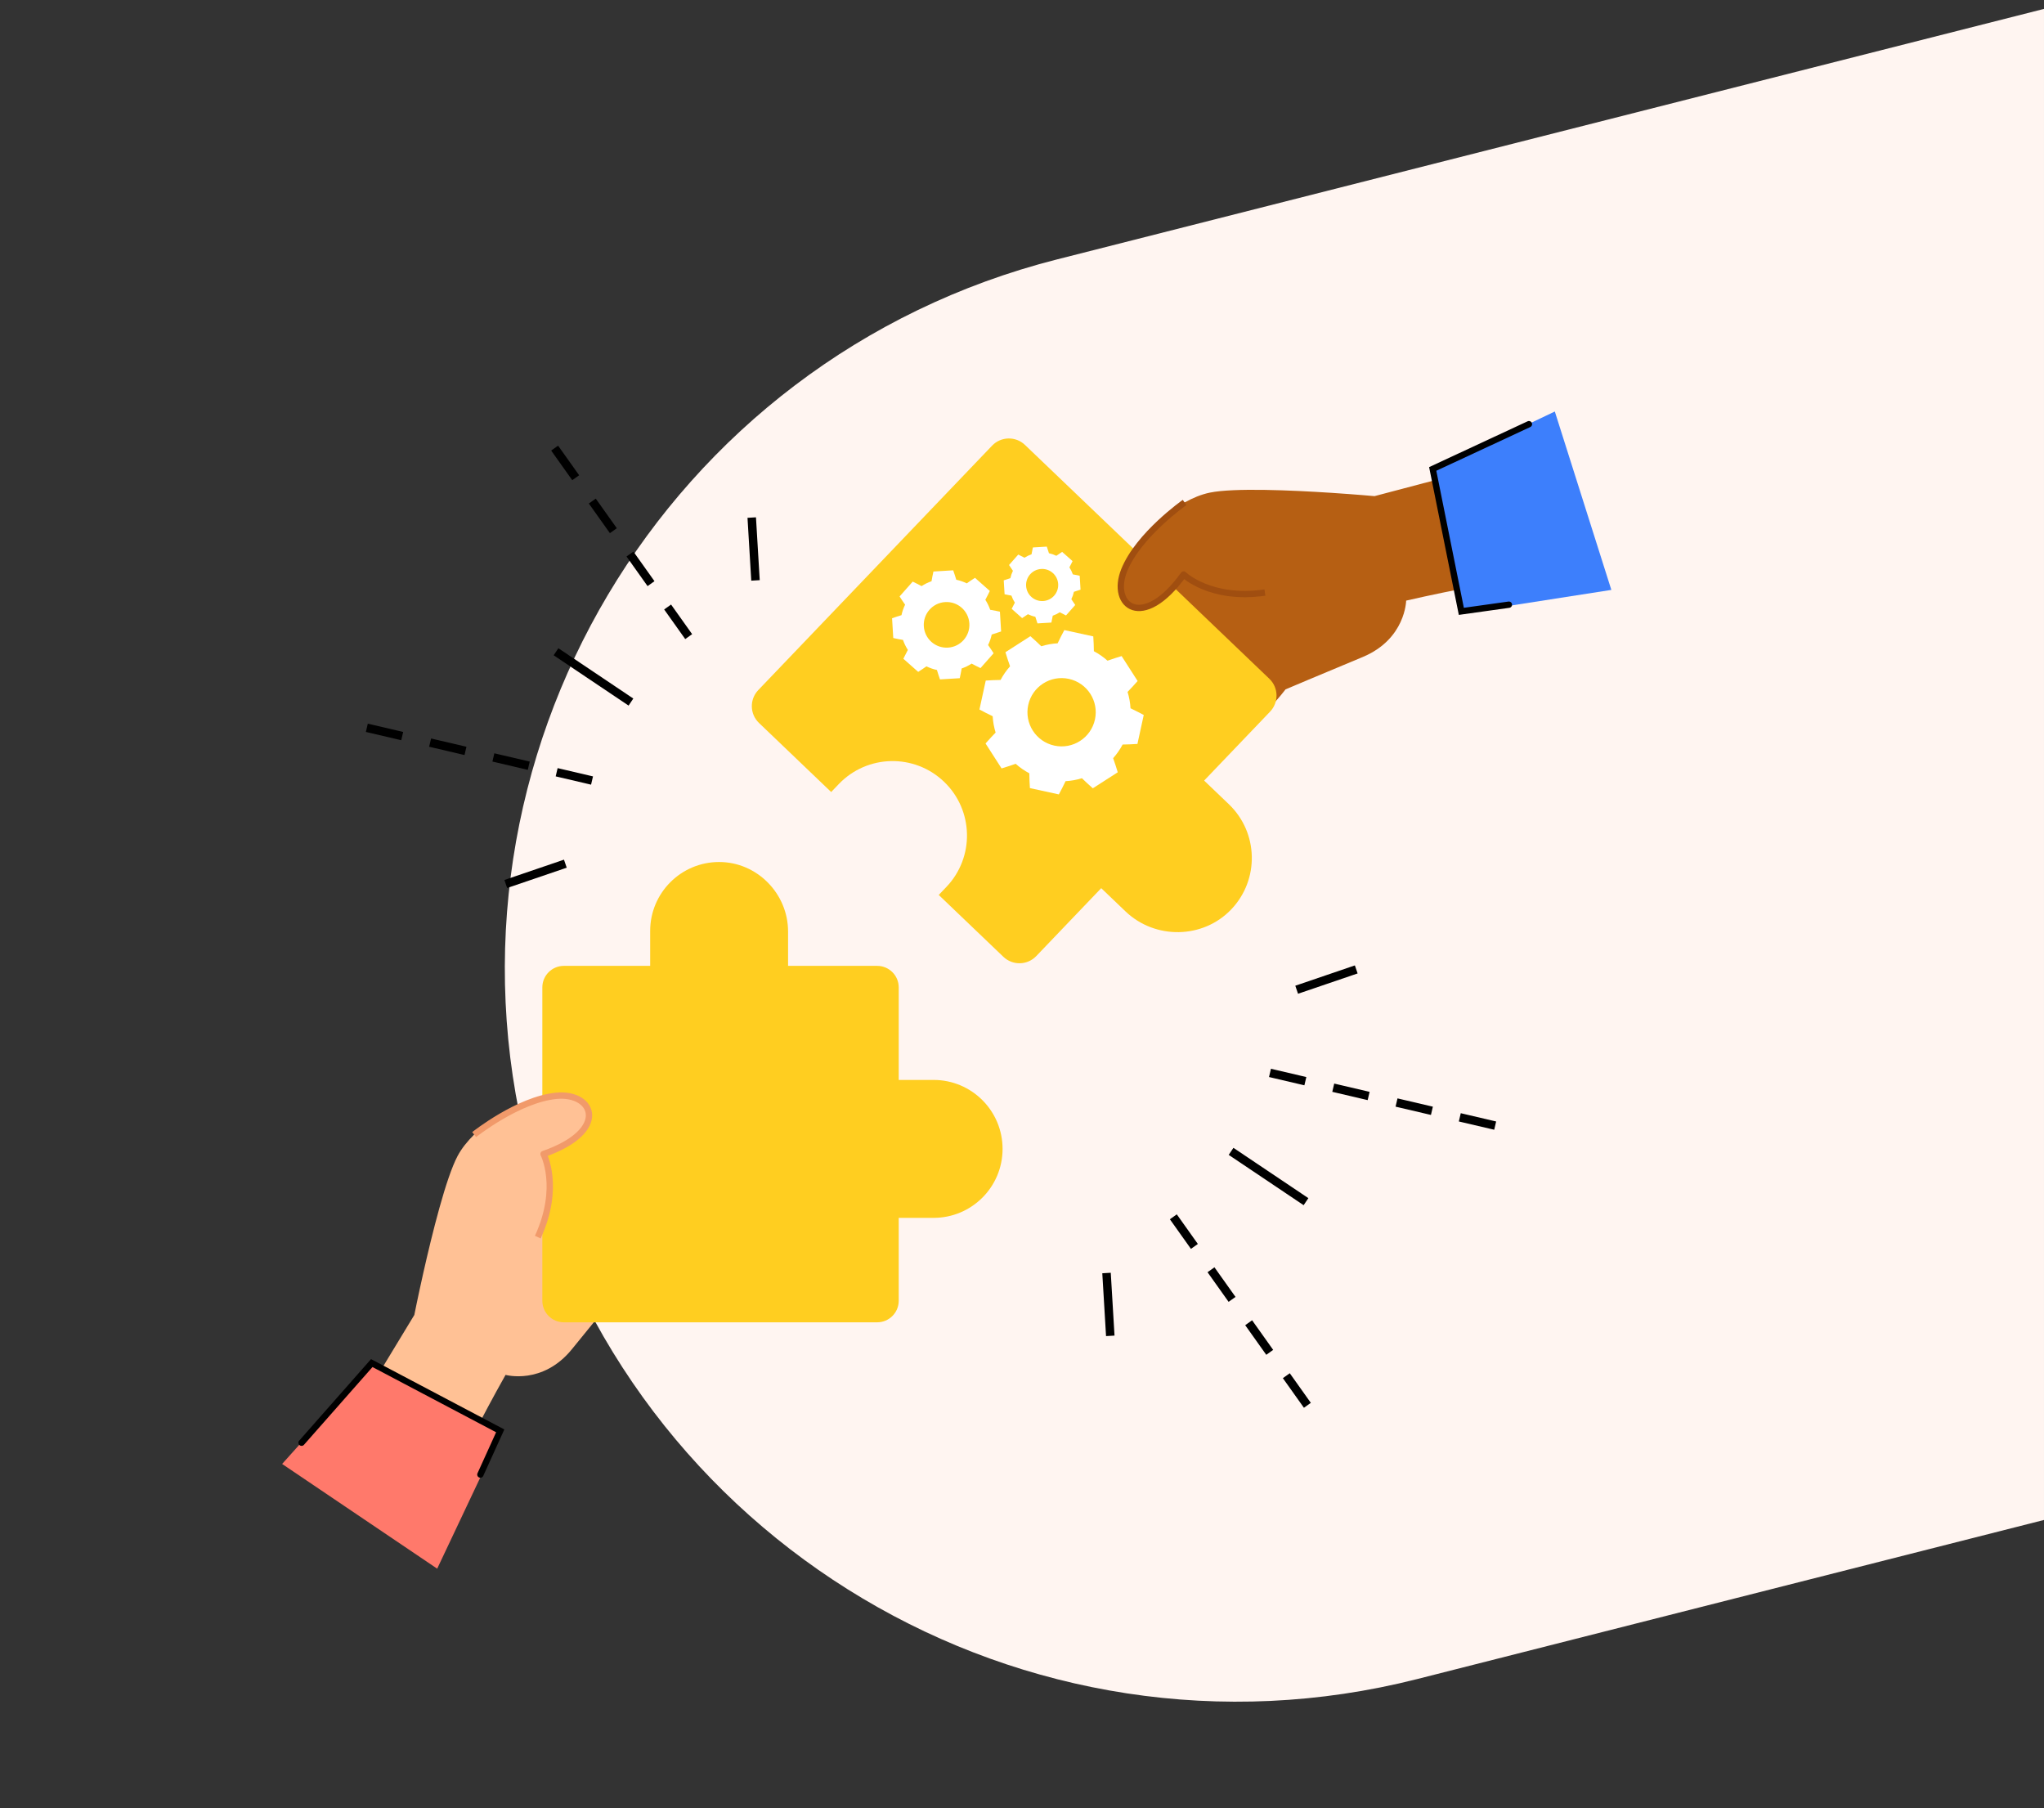<?xml version="1.0" encoding="UTF-8"?>
<svg xmlns="http://www.w3.org/2000/svg" width="692" height="612" viewBox="0 0 692 612" fill="none">
  <rect x="0" y="0" width="692" height="612" fill="#333333" stroke="none"/>
  <g id="new_image" clip-path="url(#clip0_6094_1394)">
    <g id="Frame 1143592" clip-path="url(#clip1_6094_1394)">
      <path id="Rectangle 8362" d="M178.584 389.05C144.909 256.352 225.183 121.479 357.882 87.803L793.576 -22.764L915.525 457.781L479.831 568.348C347.133 602.024 212.259 521.749 178.584 389.05V389.05Z" fill="#FFF5F1"></path>
    </g>
    <g id="Group 1143616">
      <g id="Strategic_collaboration" clip-path="url(#clip2_6094_1394)">
        <g id="Group 1143438">
          <path id="Vector 1039" d="M417.974 390.532L440.957 405.963" stroke="black" stroke-width="2.872" stroke-linecap="square"></path>
          <path id="Vector 1042" d="M374.703 432.345L375.802 450.748" stroke="black" stroke-width="2.872" stroke-linecap="square"></path>
          <path id="Vector 1044" d="M440.349 334.562L457.799 328.612" stroke="black" stroke-width="2.872" stroke-linecap="square"></path>
          <path id="Vector 1041" d="M398.068 413.056L442.459 475.475" stroke="black" stroke-width="2.872" stroke-linecap="square" stroke-dasharray="9.43 12.57"></path>
          <path id="Vector 1045" d="M431.353 363.499L505.932 380.957" stroke="black" stroke-width="2.872" stroke-linecap="square" stroke-dasharray="9.43 12.57"></path>
        </g>
        <g id="Group 1143439">
          <path id="Vector 1039_2" d="M212.416 236.847L189.432 221.416" stroke="black" stroke-width="2.872" stroke-linecap="square"></path>
          <path id="Vector 1042_2" d="M255.687 195.034L254.588 176.63" stroke="black" stroke-width="2.872" stroke-linecap="square"></path>
          <path id="Vector 1044_2" d="M190.041 292.817L172.591 298.766" stroke="black" stroke-width="2.872" stroke-linecap="square"></path>
          <path id="Vector 1041_2" d="M232.322 214.323L187.93 151.904" stroke="black" stroke-width="2.872" stroke-linecap="square" stroke-dasharray="9.43 12.57"></path>
          <path id="Vector 1045_2" d="M199.037 263.88L124.458 246.421" stroke="black" stroke-width="2.872" stroke-linecap="square" stroke-dasharray="9.43 12.57"></path>
        </g>
        <g id="Group 1143442">
          <g id="Group 1143440">
            <g id="Isolation_Mode" clip-path="url(#clip3_6094_1394)">
              <path id="Vector" d="M426.967 242.471C427.592 241.891 428.205 241.298 428.788 240.709L428.79 240.702C432.488 236.977 435.215 233.354 435.215 233.354C435.215 233.354 446.749 228.468 461.316 222.411C475.89 216.347 476.056 203.31 476.056 203.31C508.829 195.772 539.612 192.063 539.612 192.063L527.569 151.515L465.349 167.94C465.349 167.94 459.196 167.379 450.842 166.829C437.233 165.938 417.787 165.079 409.609 166.749C406.717 167.34 403.815 168.55 401.049 170.087C396.883 181.301 396.037 193.872 399.366 206.301C403.613 222.147 413.832 234.788 426.971 242.469L426.967 242.471Z" fill="#B65F13"></path>
              <path id="Vector_2" d="M428.866 231.697C429.027 231.151 428.761 230.557 428.225 230.321C428.072 230.255 412.855 223.484 405.288 211.024C404.957 210.48 404.251 210.309 403.711 210.64C403.168 210.971 402.996 211.677 403.328 212.217C411.281 225.311 426.66 232.142 427.309 232.424C427.889 232.677 428.568 232.415 428.822 231.831C428.843 231.788 428.858 231.739 428.871 231.694L428.866 231.697Z" fill="#271000"></path>
              <path id="Vector_3" d="M419.62 226.352C419.748 225.919 419.613 225.433 419.236 225.13C418.739 224.734 418.016 224.811 417.62 225.308L413.395 230.567C412.996 231.059 413.077 231.783 413.569 232.182C414.066 232.578 414.789 232.501 415.185 232.004L419.41 226.744C419.506 226.626 419.575 226.49 419.616 226.351L419.62 226.352Z" fill="#271000"></path>
              <path id="Vector_4" d="M409.457 217.431C409.56 217.081 409.496 216.69 409.25 216.384C408.852 215.89 408.13 215.812 407.636 216.21L404.149 219.028C403.655 219.426 403.577 220.148 403.975 220.642C404.373 221.136 405.095 221.214 405.589 220.816L409.077 217.998C409.265 217.845 409.394 217.646 409.457 217.431Z" fill="#271000"></path>
              <g id="Group">
                <path id="Vector_5" d="M385.49 116.003C388.058 115.107 389.844 113.532 389.478 112.485C389.113 111.438 386.735 111.316 384.166 112.212C381.598 113.109 379.812 114.684 380.178 115.731C380.543 116.778 382.921 116.9 385.49 116.003Z" fill="#FF796B"></path>
              </g>
            </g>
          </g>
          <g id="Group 1143441">
            <path id="Vector_6" d="M484.742 159.256L494.172 207.683L545.524 199.679L526.388 139.294C494.071 154.641 522.92 140.946 484.742 159.256Z" fill="#3D7FFC"></path>
            <path id="Vector 1045_3" d="M510.834 204.686L494.739 206.939L485.048 158.735L517.624 143.581" stroke="black" stroke-width="2.143" stroke-linecap="round"></path>
          </g>
        </g>
        <path id="Vector_7" d="M281.395 268.098L283.971 265.406C293.588 255.353 309.545 254.992 319.597 264.609C324.627 269.422 327.226 275.817 327.37 282.272C327.513 288.712 325.189 295.222 320.385 300.244L317.809 302.936L339.698 323.878C342.839 326.883 347.822 326.773 350.828 323.631L372.821 300.643L381.027 308.493C391.06 318.093 407.264 317.872 416.846 307.821C426.434 297.763 426.071 281.834 416.026 272.224L407.664 264.223L429.987 240.889C432.993 237.748 432.883 232.765 429.741 229.759L347.005 150.604C343.863 147.598 338.88 147.709 335.875 150.851L256.716 233.591C253.71 236.733 253.82 241.715 256.962 244.721L281.396 268.099L281.395 268.098Z" fill="#FFCE20"></path>
        <g id="Group 1143435">
          <g id="Isolation_Mode_2" clip-path="url(#clip4_6094_1394)">
            <path id="Vector_8" d="M222.617 429.401C221.883 429.837 221.142 430.257 220.412 430.649H220.404C215.784 433.142 211.538 434.731 211.538 434.731C211.538 434.731 203.586 444.41 193.653 456.667C183.711 468.927 171.16 465.395 171.16 465.395C154.653 494.693 142.38 523.167 142.38 523.167L106.9 500.137L140.269 445.112C140.269 445.112 141.473 439.052 143.31 430.885C146.309 417.58 150.991 398.686 154.908 391.316C156.293 388.71 158.275 386.268 160.532 384.051C172.467 383.231 184.763 385.978 195.741 392.689C209.736 401.249 218.967 414.629 222.613 429.405L222.617 429.401Z" fill="#FFC195"></path>
            <path id="Vector_9" d="M211.745 428.173C211.176 428.173 210.682 427.749 210.607 427.169C210.588 427.004 208.401 410.492 198.594 399.707C198.166 399.236 198.201 398.51 198.672 398.086C199.143 397.658 199.869 397.694 200.293 398.165C210.599 409.499 212.797 426.183 212.884 426.886C212.962 427.514 212.519 428.091 211.887 428.169C211.84 428.177 211.789 428.177 211.741 428.177L211.745 428.173Z" fill="#271000"></path>
            <path id="Vector_10" d="M209.238 417.792C208.786 417.792 208.359 417.525 208.174 417.078C207.935 416.489 208.213 415.818 208.802 415.578L215.042 413.015C215.627 412.772 216.298 413.055 216.542 413.639C216.781 414.228 216.502 414.899 215.914 415.139L209.673 417.702C209.532 417.76 209.383 417.788 209.238 417.788V417.792Z" fill="#271000"></path>
            <path id="Vector_11" d="M203.559 405.519C203.194 405.519 202.836 405.347 202.613 405.025C202.252 404.503 202.381 403.789 202.903 403.427L206.592 400.88C207.114 400.519 207.829 400.649 208.19 401.171C208.551 401.693 208.421 402.407 207.899 402.768L204.21 405.315C204.01 405.453 203.782 405.519 203.559 405.519Z" fill="#271000"></path>
          </g>
        </g>
        <path id="Vector_12" d="M316.08 365.557H304.265V334.237C304.265 330.209 300.999 326.944 296.972 326.944H266.804V315.331C266.804 302.469 256.281 291.765 243.419 291.787C230.546 291.809 220.115 302.252 220.115 315.13V326.944H190.901C186.874 326.944 183.609 330.209 183.609 334.237V440.309C183.609 444.336 186.874 447.601 190.901 447.601H296.972C300.999 447.601 304.265 444.336 304.265 440.309V412.243H316.08C328.971 412.243 339.423 401.792 339.423 388.9C339.423 376.008 328.971 365.557 316.08 365.557Z" fill="#FFCE20"></path>
        <g id="Group 1143445">
          <path id="Vector_13" d="M160.532 384.051C160.532 384.051 175.469 372.155 188.342 370.931C201.215 369.71 206.42 382.834 184.009 390.637C184.009 390.637 189.881 401.803 182.075 418.765C174.268 435.732 153.393 406.112 153.393 405.574C153.393 405.037 160.532 384.047 160.532 384.047V384.051Z" fill="#FFC195"></path>
          <path id="Vector_14" d="M160.531 384.051C160.531 384.051 175.469 372.155 188.342 370.93C201.215 369.71 206.419 382.834 184.009 390.636C184.009 390.636 189.88 401.802 182.074 418.765" stroke="#F19A6A" stroke-width="2.143" stroke-linejoin="round"></path>
        </g>
        <g id="Group 1143336">
          <path id="Vector_15" d="M126.449 461.254L170.225 484.008L148.011 530.994L95.514 495.544C119.382 468.895 98.08 492.686 126.449 461.254Z" fill="#FF796B"></path>
          <path id="Vector 1045_4" d="M162.634 499.14L169.351 484.342L125.862 461.4L102.106 488.353" stroke="black" stroke-width="2.143" stroke-linecap="round"></path>
        </g>
        <g id="Group_2">
          <path id="Vector_16" d="M385.081 251.82L387.217 242.019C386.696 241.737 386.172 241.461 385.645 241.189C384.683 240.693 383.714 240.211 382.74 239.747C382.631 237.849 382.291 235.994 381.741 234.214C382.905 233.013 384.043 231.783 385.147 230.522C383.341 227.709 381.533 224.896 379.727 222.082C378.121 222.561 376.527 223.083 374.952 223.643C373.563 222.403 372.017 221.321 370.336 220.433C370.311 218.761 370.244 217.088 370.132 215.417L360.332 213.281C359.535 214.755 358.778 216.248 358.059 217.758C356.161 217.867 354.305 218.207 352.527 218.757C351.327 217.593 350.096 216.456 348.835 215.351L340.394 220.772C340.874 222.378 341.396 223.971 341.955 225.547C340.715 226.936 339.633 228.482 338.745 230.163C337.073 230.188 335.399 230.255 333.727 230.366L331.592 240.167C333.066 240.962 334.558 241.721 336.07 242.44C336.179 244.338 336.519 246.193 337.069 247.972C336.089 248.982 335.13 250.014 334.192 251.066C334.015 251.265 333.839 251.464 333.663 251.664L339.084 260.104C340.69 259.625 342.283 259.102 343.858 258.544C345.247 259.784 346.793 260.865 348.473 261.754C348.497 263.426 348.566 265.099 348.677 266.77L358.478 268.906C359.273 267.432 360.032 265.939 360.75 264.429C362.648 264.32 364.505 263.98 366.283 263.43C367.484 264.595 368.715 265.731 369.976 266.835C372.789 265.027 375.602 263.221 378.416 261.415C377.937 259.807 377.414 258.215 376.855 256.64C378.095 255.252 379.176 253.705 380.065 252.024C381.736 251.998 383.41 251.931 385.081 251.82ZM361.864 229.799C368.103 231.159 372.057 237.316 370.698 243.553C369.339 249.791 363.182 253.745 356.943 252.385C350.704 251.026 346.752 244.869 348.111 238.632C349.47 232.394 355.627 228.44 361.864 229.799Z" fill="white"></path>
          <path id="Vector_17" d="M338.931 213.747L338.525 207.055C338.139 206.968 337.751 206.887 337.364 206.807C336.655 206.662 335.944 206.528 335.233 206.407C334.818 205.207 334.263 204.075 333.586 203.031C334.116 202.047 334.624 201.048 335.105 200.037C333.433 198.556 331.759 197.075 330.087 195.593C329.141 196.193 328.212 196.818 327.3 197.464C326.182 196.919 324.991 196.503 323.748 196.239C323.428 195.167 323.081 194.104 322.707 193.05L316.016 193.456C315.772 194.547 315.555 195.645 315.368 196.747C314.166 197.162 313.035 197.718 311.991 198.395C311.007 197.864 310.009 197.356 308.999 196.876L304.555 201.895C305.155 202.842 305.78 203.771 306.425 204.683C305.881 205.801 305.465 206.992 305.2 208.234C304.128 208.554 303.064 208.902 302.011 209.277L302.417 215.968C303.51 216.212 304.608 216.429 305.709 216.616C306.123 217.817 306.679 218.949 307.356 219.993C306.909 220.821 306.48 221.658 306.068 222.506C305.99 222.666 305.914 222.826 305.837 222.987L310.856 227.431C311.802 226.83 312.731 226.205 313.644 225.56C314.762 226.105 315.953 226.519 317.195 226.785C317.514 227.857 317.861 228.921 318.236 229.974L324.928 229.568C325.171 228.477 325.388 227.379 325.576 226.276C326.776 225.863 327.908 225.306 328.952 224.629C329.937 225.16 330.935 225.667 331.946 226.148C333.427 224.474 334.908 222.802 336.39 221.13C335.79 220.184 335.165 219.254 334.519 218.343C335.064 217.225 335.48 216.034 335.746 214.792C336.816 214.471 337.88 214.124 338.935 213.751L338.931 213.747ZM319.999 203.8C324.258 203.541 327.92 206.783 328.179 211.041C328.438 215.3 325.196 218.961 320.938 219.22C316.679 219.479 313.019 216.237 312.759 211.978C312.5 207.72 315.742 204.059 320.001 203.8L319.999 203.8Z" fill="white"></path>
          <path id="Vector_18" d="M365.818 199.595L365.531 194.884C365.258 194.823 364.986 194.765 364.713 194.709C364.213 194.606 363.713 194.512 363.213 194.427C362.92 193.581 362.53 192.784 362.053 192.05C362.427 191.358 362.785 190.654 363.123 189.942C361.945 188.9 360.767 187.857 359.59 186.813C358.923 187.235 358.269 187.675 357.627 188.131C356.839 187.747 356 187.455 355.127 187.267C354.901 186.513 354.657 185.764 354.393 185.022L349.681 185.309C349.509 186.078 349.358 186.851 349.225 187.627C348.379 187.92 347.582 188.31 346.846 188.786C346.154 188.413 345.452 188.055 344.739 187.716L341.61 191.25C342.032 191.915 342.471 192.57 342.927 193.213C342.543 194 342.251 194.839 342.063 195.713C341.309 195.938 340.561 196.183 339.817 196.447L340.104 201.158C340.873 201.33 341.646 201.482 342.422 201.615C342.713 202.46 343.105 203.257 343.581 203.991C343.266 204.574 342.965 205.164 342.674 205.76C342.619 205.873 342.565 205.986 342.511 206.099L346.045 209.228C346.71 208.806 347.366 208.366 348.008 207.911C348.795 208.294 349.634 208.587 350.508 208.773C350.734 209.527 350.978 210.276 351.242 211.019L355.953 210.732C356.125 209.963 356.277 209.19 356.409 208.414C357.254 208.123 358.051 207.731 358.787 207.255C359.479 207.628 360.182 207.986 360.895 208.325C361.937 207.147 362.98 205.969 364.023 204.791C363.602 204.125 363.162 203.471 362.706 202.828C363.09 202.041 363.382 201.202 363.57 200.328C364.323 200.103 365.073 199.858 365.816 199.595L365.818 199.595ZM352.487 192.592C355.486 192.411 358.064 194.692 358.247 197.691C358.429 200.69 356.146 203.267 353.149 203.449C350.15 203.631 347.572 201.348 347.39 198.351C347.209 195.352 349.492 192.775 352.489 192.593L352.487 192.592Z" fill="white"></path>
        </g>
        <g id="Group 1143443">
          <path id="Vector_19" d="M401.049 170.086C401.049 170.086 385.411 181.045 380.592 193.045C375.776 205.046 386.89 213.753 400.718 194.468C400.718 194.468 409.765 203.261 428.244 200.576C446.726 197.893 424.228 169.485 423.713 169.333C423.197 169.181 401.045 170.085 401.045 170.085L401.049 170.086Z" fill="#B65F13"></path>
          <path id="Vector_20" d="M401.048 170.087C401.048 170.087 385.41 181.045 380.591 193.045C375.776 205.046 386.89 213.753 400.718 194.468C400.718 194.468 409.765 203.261 428.243 200.576" stroke="#A04E10" stroke-width="2.143" stroke-linejoin="round"></path>
        </g>
      </g>
    </g>
  </g>
  <defs>
    <clipPath id="clip0_6094_1394">
      <rect width="692" height="612" fill="white"></rect>
    </clipPath>
    <clipPath id="clip1_6094_1394">
      <rect width="574.64" height="652.516" fill="white" transform="translate(117.359 -23)"></rect>
    </clipPath>
    <clipPath id="clip2_6094_1394">
      <rect width="474" height="474" fill="white" transform="translate(84 80)"></rect>
    </clipPath>
    <clipPath id="clip3_6094_1394">
      <rect width="115.717" height="153.477" fill="white" transform="matrix(-0.283 0.959 0.959 0.283 402.463 114.585)"></rect>
    </clipPath>
    <clipPath id="clip4_6094_1394">
      <rect width="115.717" height="153.477" fill="white" transform="translate(106.9 369.695)"></rect>
    </clipPath>
  </defs>
</svg>
